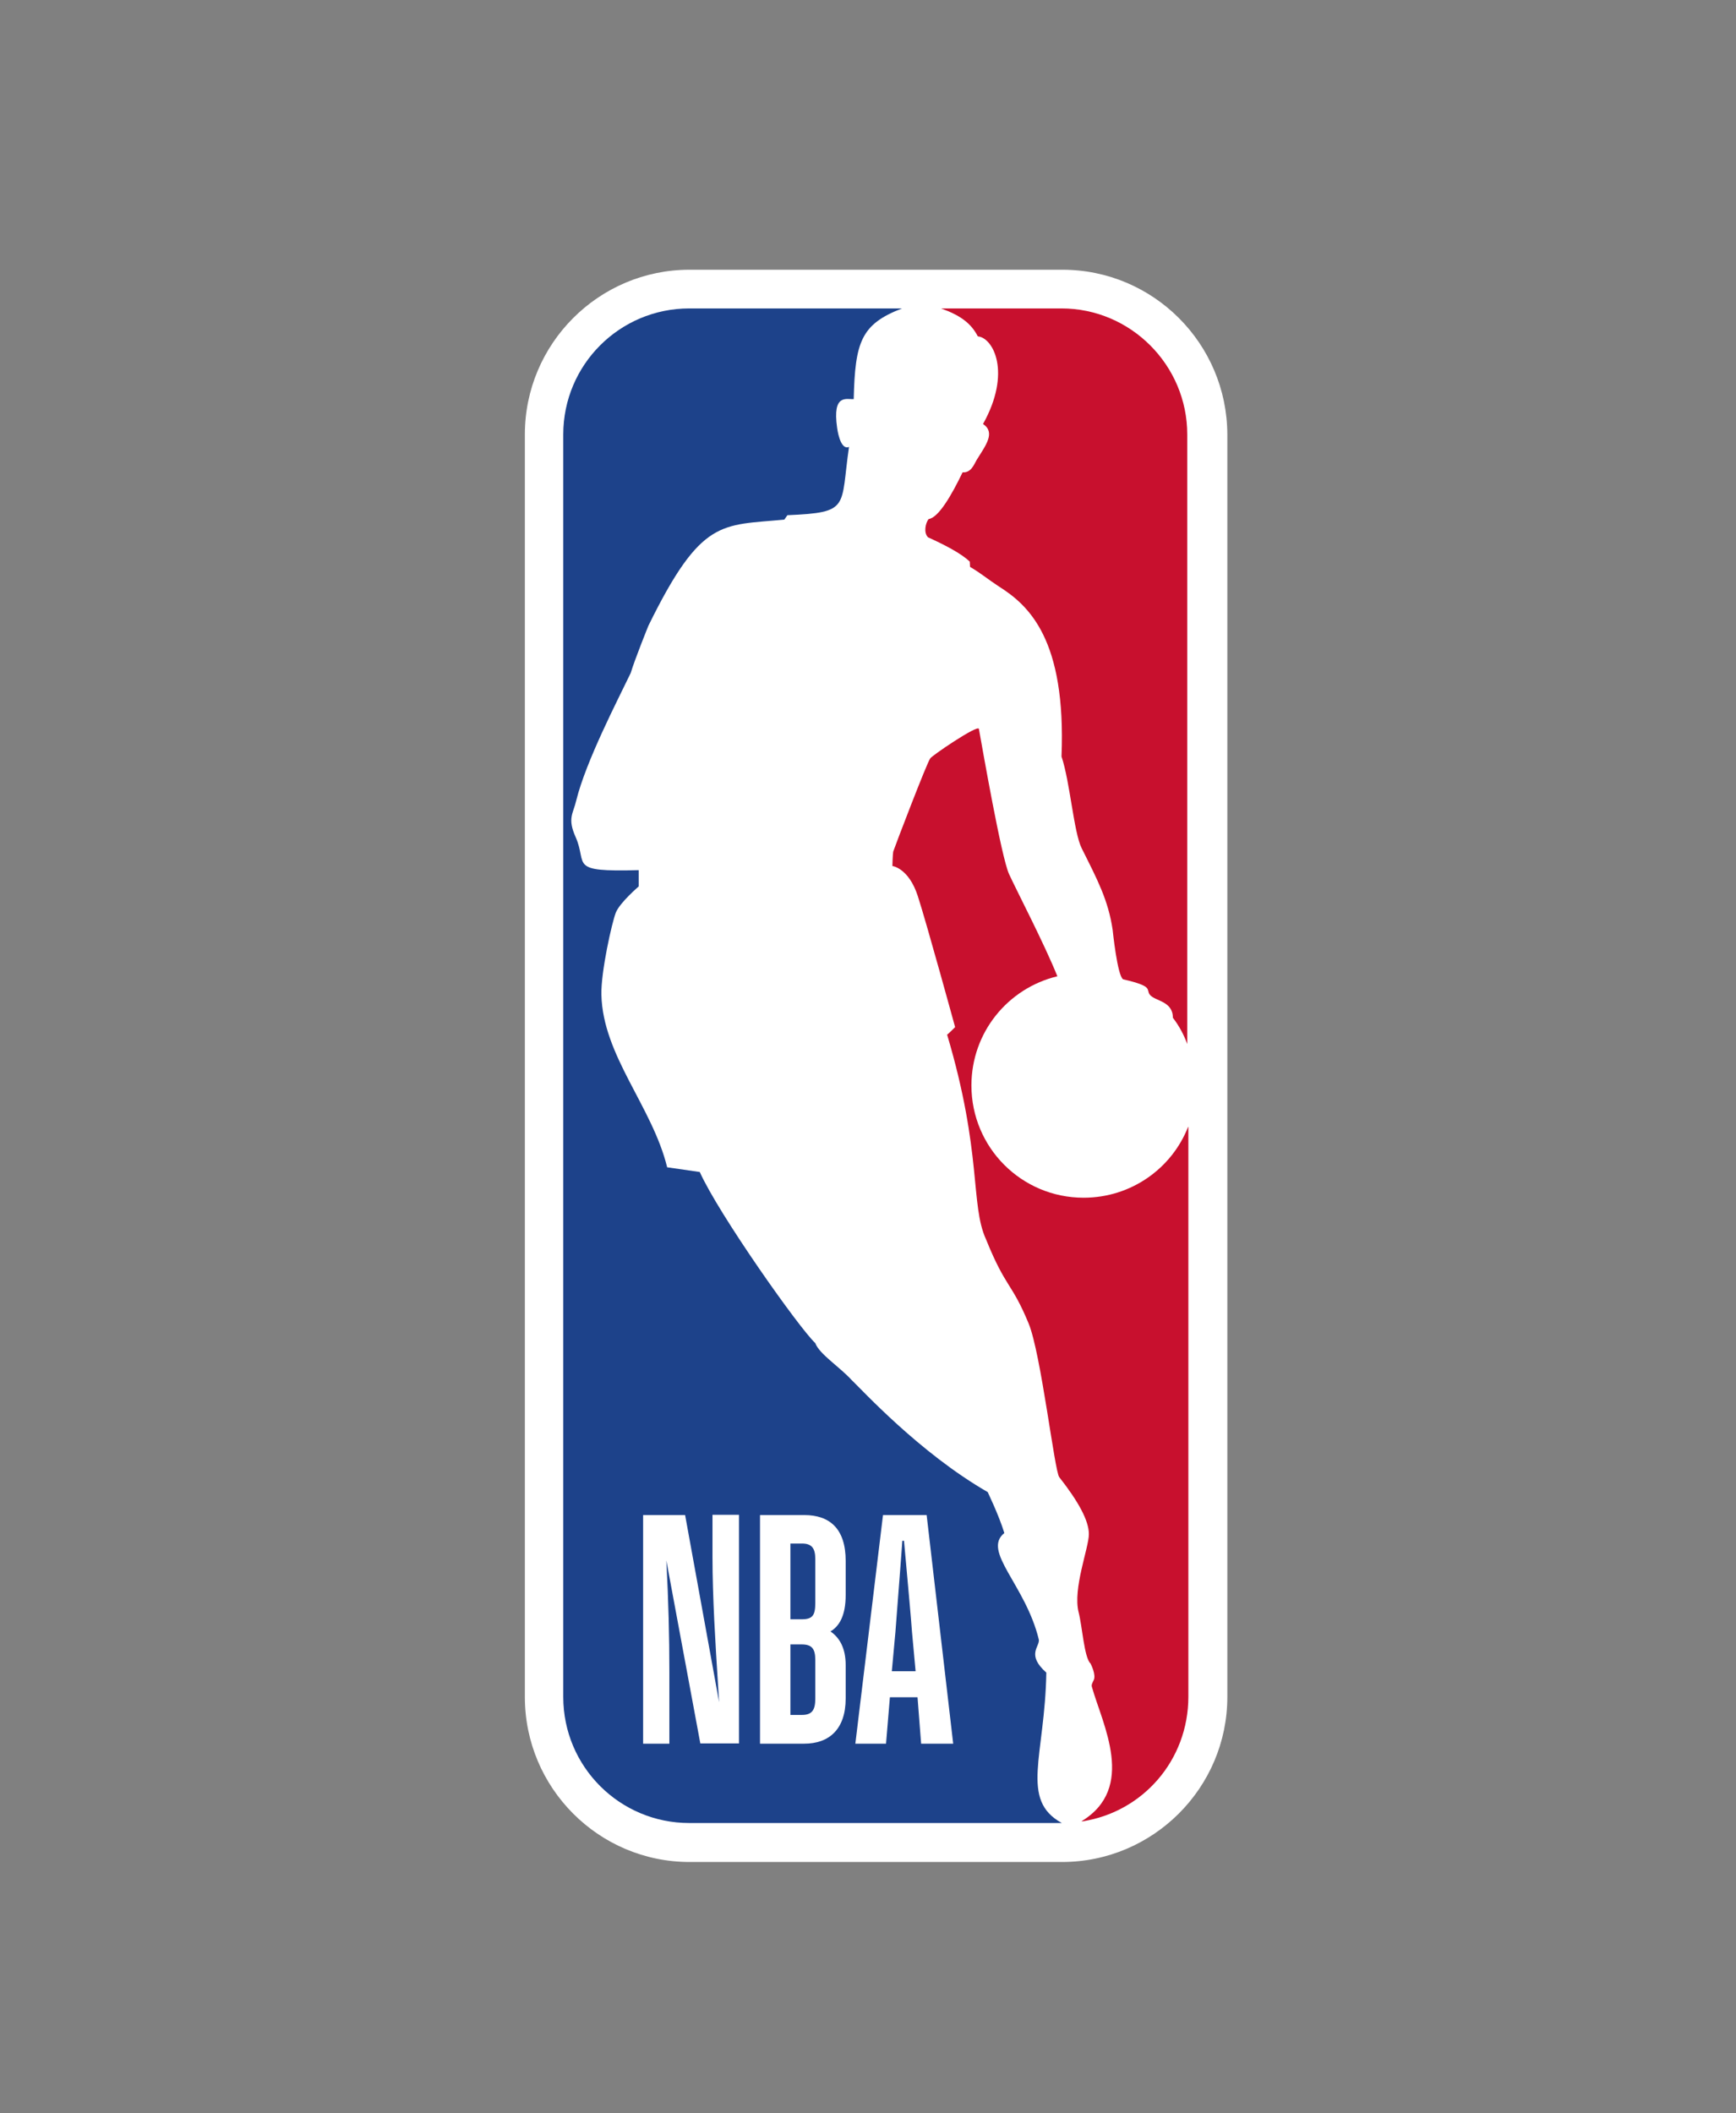 <svg width="83" height="101" viewBox="0 0 83 101" fill="none" xmlns="http://www.w3.org/2000/svg">
<rect x="0" y="0" width="83" height="101" fill="#808080" stroke="none"/>
<path d="M50.792 12.892H32.968C28.622 12.892 25.094 16.433 25.094 20.767V81.109C25.094 85.455 28.622 88.997 32.968 88.997H50.779C55.126 88.997 58.68 85.455 58.68 81.109V20.767C58.667 16.42 55.139 12.892 50.792 12.892Z" fill="white"/>
<path d="M46.366 26.845L46.379 27.096C46.92 27.413 47.198 27.664 47.74 28.02C49.193 28.932 50.977 30.557 50.752 36.159C51.162 37.375 51.334 39.78 51.717 40.546C52.47 42.052 52.985 43.017 53.197 44.444C53.197 44.444 53.421 46.65 53.699 46.809C55.205 47.152 54.769 47.298 54.98 47.549C55.218 47.853 56.077 47.839 56.077 48.645C56.381 49.042 56.605 49.465 56.764 49.901V20.767C56.764 17.45 54.055 14.742 50.752 14.742H44.992C45.916 15.072 46.432 15.455 46.749 16.076C47.489 16.142 48.374 17.807 47 20.265C47.608 20.674 47.132 21.282 46.696 21.982C46.564 22.207 46.432 22.603 46.022 22.577C45.494 23.673 44.873 24.744 44.397 24.81C44.252 24.995 44.146 25.457 44.37 25.682C45.097 26.012 45.943 26.435 46.366 26.845Z" fill="#C8102E"/>
<path d="M56.803 53.864C56.024 55.846 54.082 57.247 51.809 57.247C48.836 57.247 46.445 54.842 46.445 51.882C46.445 49.346 48.189 47.231 50.554 46.663C49.933 45.117 48.625 42.607 48.242 41.775C47.872 40.956 46.986 35.855 46.802 34.838C46.762 34.613 44.489 36.159 44.476 36.252C44.344 36.384 42.772 40.493 42.706 40.704C42.679 40.85 42.666 41.392 42.666 41.392C42.666 41.392 43.446 41.484 43.882 42.832C44.318 44.179 45.665 49.094 45.665 49.094C45.665 49.094 45.295 49.464 45.282 49.451C46.973 55.133 46.379 57.577 47.145 59.242C48.096 61.594 48.361 61.277 49.18 63.258C49.774 64.699 50.422 70.354 50.646 70.605C51.558 71.767 52.06 72.679 52.06 73.326C52.06 73.987 51.281 75.929 51.571 77.066C51.743 77.726 51.836 79.233 52.139 79.51C52.139 79.51 52.43 80.065 52.285 80.316C52.245 80.409 52.166 80.527 52.206 80.633C52.708 82.417 54.346 85.455 51.703 87.054H51.756C54.637 86.605 56.817 84.134 56.817 81.096V53.864H56.803Z" fill="#C8102E"/>
<path d="M50.026 79.946C49.061 79.087 49.709 78.717 49.669 78.374C49.035 75.745 46.934 74.146 48.018 73.274C47.753 72.402 47.212 71.305 47.225 71.318C43.961 69.442 41.187 66.403 40.711 65.954C40.143 65.333 39.165 64.712 38.98 64.197C38.201 63.47 34.356 58.026 33.457 56.018L31.898 55.793C31.185 52.887 28.82 50.456 28.754 47.549C28.727 46.452 29.256 44.1 29.441 43.625C29.626 43.149 30.537 42.369 30.537 42.369V41.59C27.128 41.682 28.106 41.339 27.525 40.017C27.115 39.106 27.406 38.894 27.551 38.26C28.014 36.384 29.52 33.49 30.154 32.169C30.352 31.509 31 29.91 31 29.91C33.536 24.744 34.488 25.127 37.5 24.836L37.646 24.625C40.671 24.493 40.169 24.268 40.592 21.361C40.156 21.546 40.024 20.45 40.024 20.45C39.786 18.798 40.486 19.102 40.817 19.076C40.883 16.354 41.16 15.495 43.129 14.742H32.955C29.626 14.742 26.93 17.437 26.93 20.767V81.109C26.93 84.439 29.626 87.134 32.955 87.134H50.766C48.744 86.024 49.96 83.937 50.026 79.946Z" fill="#1D428A"/>
<path fill-rule="evenodd" clip-rule="evenodd" d="M30.748 83.342H32.003V79.893C32.003 78.215 31.964 76.603 31.858 74.582L33.483 83.329H35.333V72.402H34.065V74.423C34.065 76.338 34.204 78.542 34.327 80.491C34.346 80.787 34.364 81.077 34.382 81.36L32.756 72.415H30.748V83.342ZM36.337 72.415V83.342H38.451C39.627 83.342 40.433 82.668 40.433 81.175V79.589C40.433 78.757 40.129 78.268 39.706 77.977C40.129 77.726 40.433 77.224 40.433 76.233V74.608C40.433 73.076 39.68 72.415 38.451 72.415H36.337ZM37.79 81.968V78.598H38.332C38.808 78.598 38.98 78.797 38.98 79.338V81.188C38.98 81.703 38.847 81.968 38.345 81.968H37.79ZM37.79 73.789V77.396H38.332C38.847 77.396 38.98 77.211 38.98 76.617V74.516C38.98 74.014 38.821 73.776 38.345 73.776H37.79V73.789ZM42.547 81.122H43.868L44.04 83.342H45.573L44.304 72.415H42.217L40.895 83.342H42.362L42.547 81.122ZM43.221 73.644H43.142C43.086 74.433 42.998 75.571 42.925 76.517C42.875 77.155 42.833 77.706 42.811 78.004L42.639 79.88H43.776L43.604 78.004C43.562 77.403 43.419 75.829 43.303 74.546C43.273 74.219 43.245 73.912 43.221 73.644Z" fill="white"/>
</svg>
